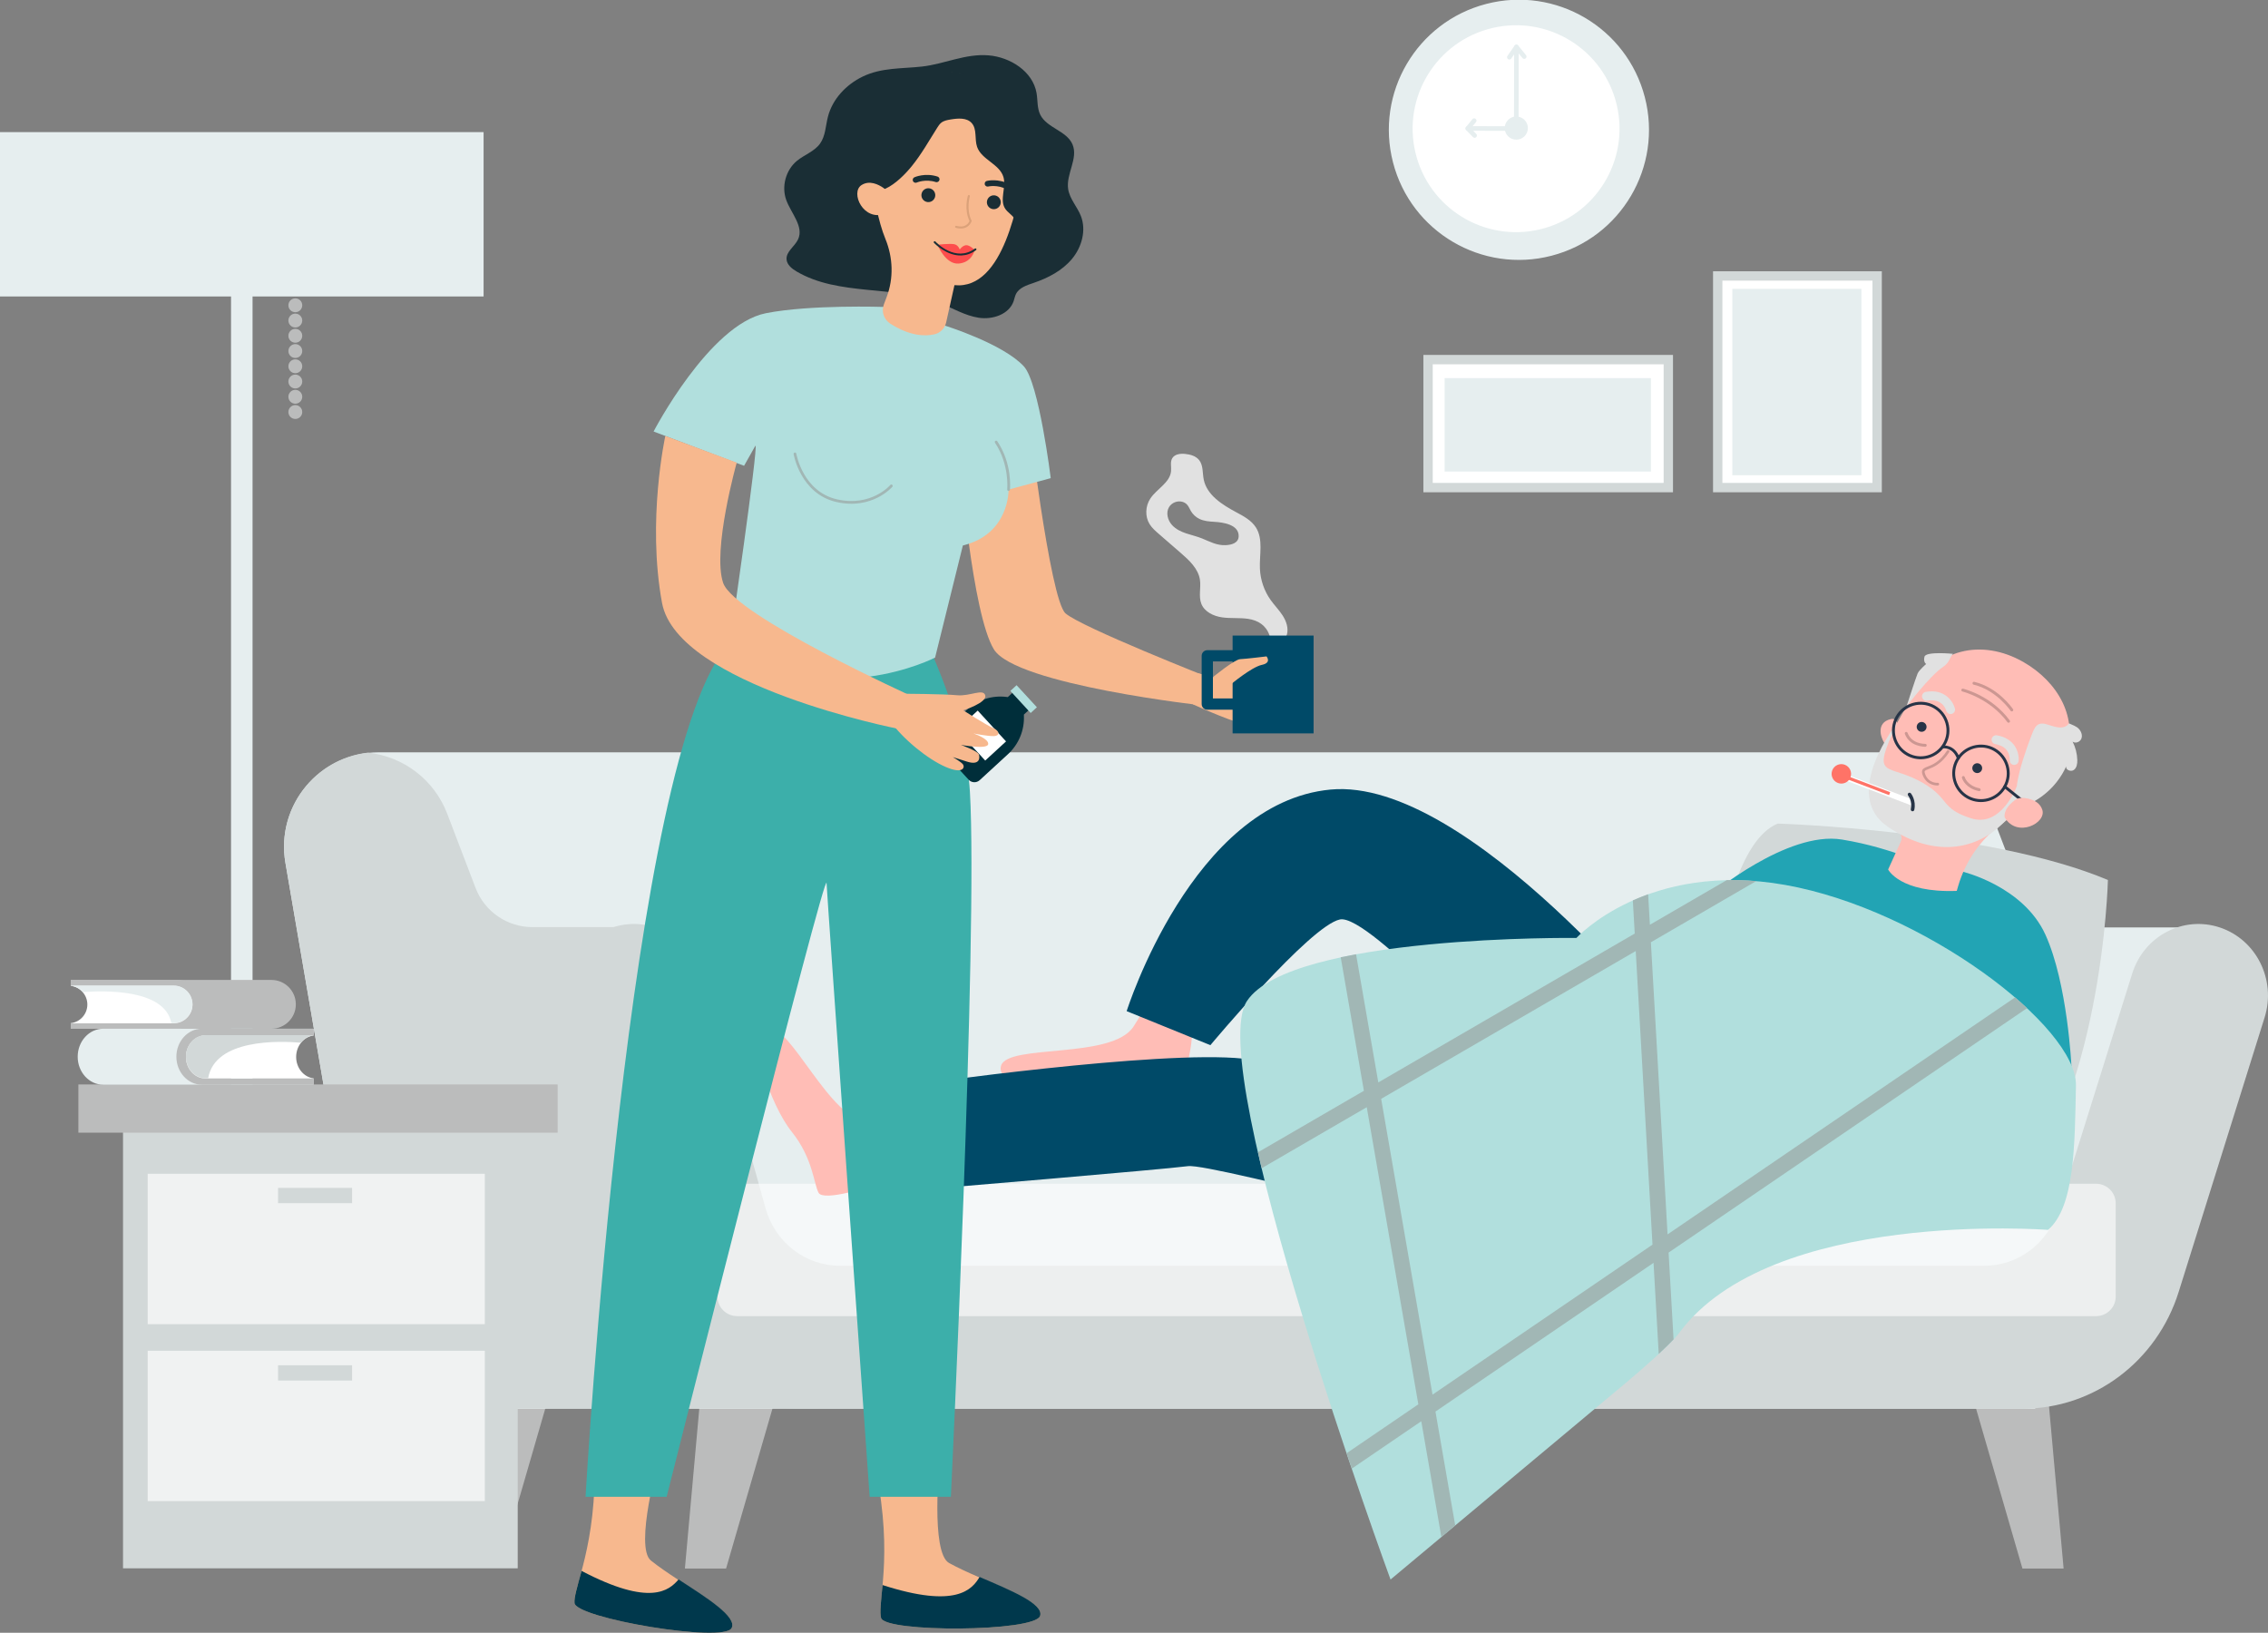 <svg xmlns="http://www.w3.org/2000/svg" xmlns:xlink="http://www.w3.org/1999/xlink" id="Layer_1" x="0px" y="0px" viewBox="0 0 637.37 458.843" style="enable-background:new 0 0 637.37 458.843;" xml:space="preserve"><rect x="0" y="0" width="637.37" height="458.843" fill="#808080" stroke="none"/><style type="text/css">	.st0{fill:#BBBCBC;}	.st1{fill:#E6EEEF;}	.st2{fill:#D2D8D8;}	.st3{opacity:0.6;fill:#FFFFFF;enable-background:new    ;}	.st4{fill:#FFFFFF;}	.st5{fill:#F0F2F2;}	.st6{fill:#FFBDB6;}	.st7{fill:#FF9391;}	.st8{fill:#004A68;}	.st9{fill:#22A4B4;}	.st10{fill:#E1E1E1;}	.st11{fill:#CC9792;}	.st12{fill:#273447;}	.st13{fill:#FF7367;}	.st14{fill:#B1DFDD;}	.st15{fill:#A1B7B5;}	.st16{fill:#F7B88E;}	.st17{fill:#00384C;}	.st18{fill:#3CAFAA;}	.st19{fill:#002E3A;}	.st20{fill:#1A2E35;}	.st21{fill:#FD4D4D;}	.st22{fill:#DBA179;}</style><g>	<polygon class="st0" points="218.028,392.58 204.046,440.793 192.475,440.793 196.814,392.58  "></polygon>	<polygon class="st0" points="554.379,392.58 568.36,440.793 579.931,440.793 575.592,392.58  "></polygon>	<polygon class="st0" points="155.013,389.719 141.031,437.932 129.46,437.932 133.799,389.719    "></polygon>	<path class="st1" d="M567.708,249.624l-7.987-20.901  c-3.982-10.42-13.98-17.303-25.136-17.303H106.422  c-16.484,0-28.996,14.843-26.208,31.089l20.048,116.812  c3.624,21.118,21.935,36.554,43.362,36.554h428.288l45.364-135.25h-33.587  C576.596,260.625,570.24,256.249,567.708,249.624z"></path>	<path class="st2" d="M149.633,260.54c-7.092,0-13.449-4.376-15.98-11.001l-7.987-20.901  c-3.638-9.521-12.303-16.07-22.279-17.133  c-14.95,1.687-25.788,15.686-23.174,30.919l20.048,116.812  c3.624,21.118,21.935,36.554,43.362,36.554h86.578l-46.981-135.249H149.633z"></path>	<path class="st2" d="M568.436,395.874H224.881c-20.553,0-38.617-13.997-44.271-34.302  l-21.245-76.298c-2.97-10.666,3.036-21.788,13.417-24.84  c10.383-3.053,21.203,3.121,24.173,13.787l18.188,65.317  c2.663,9.565,11.173,16.158,20.854,16.158h321.697  c9.42,0,17.764-6.248,20.649-15.463l20.864-66.638  c3.308-10.562,14.319-16.367,24.597-12.97  c10.277,3.398,15.928,14.715,12.622,25.276l-24.154,77.147  C606.146,382.61,588.434,395.874,568.436,395.874z"></path>	<path class="st3" d="M589.066,332.664H207.144c-3.042,0-5.509,2.466-5.509,5.509v26.173  c0,3.043,2.467,5.51,5.51,5.51h381.92c3.043,0,5.51-2.467,5.51-5.51  v-26.172C594.575,335.131,592.109,332.664,589.066,332.664z"></path>	<g>		<rect x="64.925" y="62.608" class="st1" width="6.05" height="320.464"></rect>		<rect y="37.127" class="st1" width="135.901" height="46.185"></rect>		<path class="st0" d="M84.941,85.791c0-1.076-0.872-1.948-1.948-1.948   c-1.076,0-1.948,0.872-1.948,1.948c0,1.076,0.872,1.948,1.948,1.948   C84.069,87.739,84.941,86.866,84.941,85.791z"></path>		<path class="st0" d="M84.941,90.076c0-1.076-0.872-1.948-1.948-1.948   c-1.076,0-1.948,0.872-1.948,1.948c0,1.076,0.872,1.948,1.948,1.948   C84.069,92.024,84.941,91.152,84.941,90.076z"></path>		<path class="st0" d="M84.941,94.361c0-1.076-0.872-1.948-1.948-1.948   c-1.076,0-1.948,0.872-1.948,1.948c0,1.076,0.872,1.948,1.948,1.948   C84.069,96.309,84.941,95.437,84.941,94.361z"></path>		<path class="st0" d="M84.941,98.646c0-1.076-0.872-1.948-1.948-1.948   c-1.076,0-1.948,0.872-1.948,1.948c0,1.076,0.872,1.948,1.948,1.948   C84.069,100.594,84.941,99.722,84.941,98.646z"></path>		<path class="st0" d="M84.941,102.931c0-1.076-0.872-1.948-1.948-1.948   c-1.076,0-1.948,0.872-1.948,1.948c0,1.076,0.872,1.948,1.948,1.948   C84.069,104.879,84.941,104.007,84.941,102.931z"></path>		<path class="st0" d="M84.941,107.216c0-1.076-0.872-1.948-1.948-1.948   c-1.076,0-1.948,0.872-1.948,1.948c0,1.076,0.872,1.948,1.948,1.948   C84.069,109.164,84.941,108.292,84.941,107.216z"></path>		<path class="st0" d="M84.941,111.501c0-1.076-0.872-1.948-1.948-1.948   c-1.076,0-1.948,0.872-1.948,1.948c0,1.076,0.872,1.948,1.948,1.948   C84.069,113.449,84.941,112.577,84.941,111.501z"></path>		<path class="st0" d="M84.941,115.786c0-1.076-0.872-1.948-1.948-1.948   c-1.076,0-1.948,0.872-1.948,1.948c0,1.076,0.872,1.948,1.948,1.948   C84.069,117.734,84.941,116.862,84.941,115.786z"></path>	</g>	<g>					<ellipse transform="matrix(0.968 -0.251 0.251 0.968 4.479 108.244)" class="st1" cx="426.865" cy="36.551" rx="36.551" ry="36.551"></ellipse>					<ellipse transform="matrix(0.973 -0.23 0.23 0.973 3.064 98.881)" class="st4" cx="426.156" cy="36.283" rx="29.075" ry="29.075"></ellipse>		<path class="st1" d="M429.376,35.993c0-1.798-1.457-3.255-3.255-3.255   c-1.798,0-3.255,1.457-3.255,3.255c0,1.798,1.457,3.255,3.255,3.255   C427.919,39.248,429.376,37.79,429.376,35.993z"></path>		<g>			<path class="st1" d="M426.121,36.639h-0.651c-0.357,0-0.646-0.289-0.646-0.646    c0-0.357,0.289-0.646,0.646-0.646h0.006l0.03-20.061l-0.807,1.17    c-0.204,0.294-0.607,0.365-0.898,0.165c-0.293-0.203-0.367-0.605-0.164-0.898    l1.988-2.883c0.16-0.234,0.453-0.335,0.724-0.25    c0.27,0.084,0.453,0.334,0.453,0.617l-0.035,22.786    C426.767,36.35,426.477,36.639,426.121,36.639z"></path>			<path class="st1" d="M428.353,16.549c-0.187,0-0.373-0.081-0.501-0.238l-2.197-2.697    c-0.226-0.277-0.184-0.684,0.093-0.909c0.275-0.225,0.683-0.184,0.908,0.093    l2.197,2.697c0.226,0.277,0.184,0.684-0.093,0.909    C428.64,16.502,428.497,16.549,428.353,16.549z"></path>		</g>		<g>			<path class="st1" d="M414.415,38.731c-0.169,0-0.338-0.066-0.464-0.197l-1.919-1.988    c-0.18-0.187-0.232-0.463-0.13-0.702c0.101-0.238,0.336-0.393,0.594-0.393    h0.001l15.159,0.035c0.356,0.001,0.645,0.289,0.645,0.646v0.651    c0,0.357-0.289,0.646-0.646,0.646c-0.357,0-0.646-0.289-0.646-0.646v-0.006    l-12.988-0.03l0.858,0.89c0.249,0.257,0.241,0.665-0.015,0.913    C414.738,38.671,414.576,38.731,414.415,38.731z"></path>			<path class="st1" d="M412.496,36.744c-0.144,0-0.289-0.048-0.409-0.146    c-0.276-0.226-0.317-0.633-0.092-0.909l1.794-2.197    c0.228-0.277,0.635-0.316,0.91-0.092c0.276,0.226,0.317,0.633,0.092,0.909    l-1.794,2.197C412.868,36.663,412.683,36.744,412.496,36.744z"></path>		</g>	</g>	<g>		<rect x="34.571" y="314.102" class="st2" width="110.92" height="126.626"></rect>		<rect x="22.026" y="304.752" class="st0" width="134.689" height="13.554"></rect>		<rect x="41.503" y="329.86" class="st5" width="94.744" height="42.255"></rect>		<rect x="41.503" y="379.588" class="st5" width="94.744" height="42.255"></rect>		<rect x="78.147" y="333.822" class="st2" width="20.798" height="4.292"></rect>		<rect x="78.147" y="383.67" class="st2" width="20.798" height="4.292"></rect>		<g>			<path class="st0" d="M76.283,275.383H19.88v1.625h28.938    c2.916,0,5.28,2.364,5.28,5.28l0,0c0,2.916-2.364,5.28-5.28,5.28h-28.938    v1.523h56.403c3.785,0,6.854-3.068,6.854-6.854l0,0    C83.136,278.451,80.068,275.383,76.283,275.383z"></path>			<path class="st0" d="M56.67,282.237L56.67,282.237c0-3.785-3.068-6.854-6.854-6.854    H19.88v1.625h28.938c2.916,0,5.28,2.364,5.28,5.28l0,0    c0,2.916-2.364,5.28-5.28,5.28h-28.938v1.523h29.936    C53.601,289.09,56.67,286.022,56.67,282.237z"></path>			<path class="st4" d="M48.817,277.013h-28.938v0.036c2.629,0.302,4.671,2.534,4.671,5.244    l0,0c0,2.71-2.042,4.942-4.671,5.244v0.036h28.938    c2.916,0,5.28-2.364,5.28-5.28l0,0C54.097,279.377,51.733,277.013,48.817,277.013z"></path>			<path class="st1" d="M54.097,282.237c0-2.916-2.364-5.28-5.28-5.28h-28.938v0.036    c1.359,0.156,2.56,0.829,3.405,1.816c5.788-0.458,23.05-0.993,24.869,8.707    h0.664C51.733,287.516,54.097,285.153,54.097,282.237z"></path>		</g>		<g>			<path class="st1" d="M29.017,289.09H88.12v1.865H57.798    c-3.056,0-5.533,2.713-5.533,6.061l0,0c0,3.347,2.477,6.061,5.533,6.061H88.12    v1.748H29.017c-3.966,0-7.182-3.522-7.182-7.867l0,0    C21.836,292.612,25.051,289.09,29.017,289.09z"></path>			<path class="st0" d="M49.57,296.957L49.57,296.957c0-4.345,3.215-7.867,7.182-7.867    H88.12v1.865H57.798c-3.056,0-5.533,2.713-5.533,6.061l0,0    c0,3.347,2.477,6.061,5.533,6.061H88.12v1.748H56.751    C52.785,304.825,49.57,301.303,49.57,296.957z"></path>			<path class="st4" d="M57.798,290.961H88.12v0.041c-2.755,0.347-4.894,2.909-4.894,6.019    l0,0c0,3.111,2.139,5.672,4.894,6.019v0.041H57.798    c-3.056,0-5.533-2.713-5.533-6.061l0,0    C52.265,293.675,54.742,290.961,57.798,290.961z"></path>			<path class="st2" d="M52.265,296.957c0-3.347,2.477-6.06,5.533-6.06H88.12v0.041    c-1.424,0.179-2.683,0.952-3.568,2.085c-6.065-0.526-24.153-1.139-26.059,9.995    h-0.696C54.742,303.018,52.265,300.305,52.265,296.957z"></path>		</g>	</g>	<g>		<path class="st2" d="M499.591,231.446c0,0,59.524,1.815,92.79,15.855   c0,0-1.446,63.45-29.41,93.003c0,0-31.106,2.033-84.98-16.77   C477.991,323.533,478.156,240.269,499.591,231.446z"></path>		<path class="st6" d="M267.451,328.396c0,0-13.047,0.537-17.962,2.978   c-4.916,2.441-18.086,6.292-19.441,3.829c-1.356-2.463-1.568-9.708-7.562-17.168   c-5.994-7.46-12.965-27.533-6.639-28.97   c6.326-1.437,17.365,25.993,28.446,26.406   c11.081,0.413,19.837-1.486,19.837-1.486L267.451,328.396z"></path>		<path class="st6" d="M341.496,275.15c0,0-6.197,11.493-6.608,16.966   c-0.41,5.473-3.821,18.764-6.631,18.673c-2.81-0.092-9.148-3.607-18.623-2.261   c-9.475,1.346-30.294-2.905-28.301-9.078c1.993-6.173,31.215-1.665,37.227-10.983   c6.012-9.318,8.847-17.816,8.847-17.816L341.496,275.15z"></path>		<path class="st7" d="M487.63,250.969c0,0-14.792,16.576-23.912,21.784   c-9.12,5.208-0.323,8.672-0.323,8.672l12.048,6.844l20.96-12.216   l-4.298-20.576L487.63,250.969z"></path>		<path class="st8" d="M492.085,333.618c0,0-10.675,14.577-36.8,16.497   c-26.125,1.921-114.197-23.352-121.47-22.399   c-7.273,0.953-71.883,6.361-71.883,6.361l-5.423-29.237   c0,0,69.119-9.85,92.907-7.339c23.788,2.512,75.887,4.464,75.887,4.464   s-40.366-45.284-48.737-43.579c-8.372,1.705-36.417,35.328-36.417,35.328   l-23.526-9.562c0,0,18.47-58.655,57.323-62.272   c38.853-3.617,96.642,69.46,96.642,69.46L492.085,333.618z"></path>		<path class="st9" d="M551.359,244.902c0,0,17.219,4.019,23.461,17.761   c6.242,13.742,7.307,36.94,7.307,36.94l-26.089,0.957l-1.1-9.326   c0,0-12.606,14.601-33.934,30.211c-21.328,15.611-32.064,18.858-32.064,18.858   l-31.671-43.426c0,0,19.796-13.345,26.791-19.793c0,0-2.204-8.721,3.147-14.793   l-6.536-10.773c0,0,21.589-18.096,36.935-15.594   C532.953,238.426,540.314,243.525,551.359,244.902z"></path>		<path class="st7" d="M574.021,299.901c0,0,1.07,29.896-9.946,34.189   c-11.015,4.293-49.345-25.527-49.345-25.527l6.428-5.584l35.31,11.054   l1.217-13.534L574.021,299.901z"></path>		<path class="st7" d="M514.73,308.563c0,0-12.191-3.002-14.272-5.432   c0,0-5.423,4.725-7.41,4.654c-1.987-0.071,3.616-4.795,3.616-4.795   s-4.486,3.858-5.331,2.266c-0.845-1.592,6.231-5.851,6.231-5.851   s-6.627,1.924-7.35,1.897c-0.723-0.027-1.016-1.866,6.69-4.735l5.196-1.064   c0,0-11.286-2.599-10.424-4.278c0.455-0.888,11.536,1.154,16.347,3.142   c4.811,1.989,15.883,10.724,15.883,10.724L514.73,308.563z"></path>		<g>			<g>				<g>					<path class="st6" d="M533.762,205.023c0,0-0.449-3.362-2.283-2.974      c-4.676,0.988-2.933,6.03-1.038,7.884L533.762,205.023z"></path>					<path class="st6" d="M537.657,195.063l0.018,0.014      c0.12-0.272,0.239-0.544,0.37-0.813      c5.794-11.912,18.852-14.915,30.551-8.242      c9.747,5.559,15.734,15.9,11.781,26.399      c-1.467,3.897-3.843,7.123-6.769,9.577      c-4.279,3.915-7.987,7.241-11.454,9.818      c-5.734,4.263-9.853,10.346-11.863,17.202l-0.394,1.343      c-16.04,0.585-19.277-6.025-19.277-6.025l3.52-7.734      c0.55-1.209,0.075-2.627-1.08-3.284c-0.007-0.004-0.014-0.008-0.021-0.012      C517.743,224.594,534.197,202.179,537.657,195.063z"></path>					<path class="st10" d="M565.292,214.712c0.177,0.131,0.391,0.216,0.627,0.239      c0.691,0.065,1.305-0.443,1.37-1.134c0.196-2.084-0.829-6.265-6.122-7.18      c-0.684-0.118-1.335,0.341-1.453,1.025c-0.118,0.685,0.342,1.334,1.026,1.453      c4.347,0.748,4.06,4.314,4.045,4.465      C564.742,214.037,564.948,214.459,565.292,214.712z"></path>					<path class="st10" d="M547.815,200.612c0.211,0.062,0.442,0.069,0.67,0.01      c0.672-0.175,1.075-0.862,0.899-1.534c-0.528-2.026-2.923-5.605-8.208-4.654      c-0.683,0.123-1.138,0.777-1.015,1.46c0.124,0.684,0.778,1.138,1.461,1.015      c4.341-0.782,5.29,2.665,5.328,2.813      C547.066,200.165,547.405,200.491,547.815,200.612z"></path>					<path class="st11" d="M541.044,219.118c1.413,1.808,3.547,1.61,3.572,1.607      c0.205-0.021,0.352-0.204,0.331-0.409c-0.021-0.204-0.204-0.354-0.408-0.333      c-0.1,0.01-2.466,0.206-3.493-2.362c-0.168-0.419-0.216-0.716-0.143-0.883      c0.102-0.235,0.522-0.399,1.104-0.624c1.338-0.519,3.577-1.389,5.776-4.743      c0.113-0.173,0.065-0.405-0.108-0.517c-0.172-0.113-0.404-0.065-0.517,0.108      c-2.068,3.155-4.086,3.938-5.422,4.457c-0.722,0.28-1.292,0.501-1.518,1.022      c-0.161,0.371-0.12,0.821,0.135,1.457      C540.547,218.382,540.783,218.784,541.044,219.118z"></path>					<path class="st10" d="M566.738,221.037c0,0-4.334,11.681-12.867,8.913      c-8.533-2.768-5.926-5.368-13.024-9.661      c-10.505-6.353-15.471-0.45-7.664-17.162c0,0-16.006,20.13-2.69,29.183      c13.315,9.053,24.886,6.309,32.244-0.782c7.358-7.091,7.932-8.37,7.932-8.37      L566.738,221.037z"></path>					<path class="st11" d="M554.853,221.952c0.38,0.144,0.802,0.27,1.267,0.37      c0.219,0.047,0.436-0.093,0.482-0.312c0.047-0.22-0.094-0.433-0.313-0.483      c-3.46-0.743-4.116-3.046-4.142-3.143c-0.058-0.217-0.281-0.346-0.496-0.29      c-0.217,0.057-0.347,0.277-0.291,0.494      C551.387,218.69,551.977,220.859,554.853,221.952z"></path>					<path class="st11" d="M538.518,209.37c1.331,0.505,2.525,0.482,2.548,0.482      c0.224-0.007,0.401-0.193,0.394-0.418c-0.006-0.224-0.191-0.401-0.418-0.395      c-0.155,0.004-3.802,0.062-4.962-3.085c-0.077-0.211-0.311-0.319-0.522-0.241      c-0.21,0.078-0.319,0.311-0.241,0.522      C535.97,208.003,537.3,208.908,538.518,209.37z"></path>					<path class="st10" d="M571.168,205.989c0.401-1.042,0.935-2.194,1.994-2.547      c0.6-0.2,1.258-0.095,1.871,0.064c1.154,0.299,2.27,0.783,3.456,0.904      c1.186,0.121,2.293-0.139,2.95-1.134c0.912,0.43,2.076,0.803,2.766,1.538      c0.689,0.735,1.086,1.837,0.714,2.774c-0.372,0.937-1.688,1.454-2.465,0.811      c0.82,1.604,1.276,3.392,1.325,5.193c0.028,1.02-0.142,2.173-0.964,2.778      c-0.822,0.605-2.353,0.017-2.17-0.987      c-2.101,4.684-5.97,8.55-10.657,10.647      c-0.354,0.158-0.723,0.309-1.11,0.318      C563.026,226.471,570.377,208.045,571.168,205.989z"></path>					<path class="st10" d="M535.751,198.605c0,0,6.572-8.74,10.382-11.248      c0.789-0.519,1.401-1.268,1.792-2.128c0.242-0.531,0.544-1.093,0.882-1.494      c0,0-7.572-0.756-7.972,0.807c-0.4,1.562,0.469,2.05,0.469,2.05      s-1.982,1.71-2.408,2.681C538.47,190.244,535.751,198.605,535.751,198.605z"></path>					<path class="st11" d="M564.313,203.078c0.124,0.047,0.27,0.032,0.385-0.052      c0.181-0.133,0.22-0.387,0.087-0.569c-5.078-6.922-12.772-8.838-13.097-8.919      c-0.218-0.052-0.437,0.082-0.49,0.3c-0.052,0.218,0.085,0.436,0.3,0.491      c0.076,0.018,7.737,1.935,12.633,8.609      C564.177,203.004,564.241,203.051,564.313,203.078z"></path>					<path class="st11" d="M565.231,199.901c0.12,0.045,0.258,0.034,0.372-0.043      c0.186-0.126,0.236-0.378,0.111-0.564c-0.167-0.247-4.15-6.076-10.882-7.684      c-0.218-0.052-0.438,0.083-0.49,0.301c-0.051,0.219,0.076,0.431,0.302,0.49      c6.409,1.528,10.356,7.288,10.395,7.346      C565.088,199.82,565.156,199.872,565.231,199.901z"></path>					<path class="st12" d="M552.759,224.364c-1.88-1.054-3.237-2.778-3.821-4.853      c-0.584-2.075-0.325-4.253,0.73-6.133l0,0c1.054-1.88,2.778-3.237,4.853-3.82      c2.077-0.584,4.254-0.325,6.135,0.73c3.882,2.177,5.268,7.106,3.091,10.986      c-1.978,3.526-6.228,4.992-9.9,3.598      C553.477,224.732,553.113,224.563,552.759,224.364z M554.742,210.341      c-1.867,0.525-3.417,1.744-4.365,3.435l0,0      c-0.948,1.69-1.181,3.649-0.656,5.515c0.525,1.866,1.745,3.416,3.437,4.364      c3.491,1.958,7.923,0.711,9.88-2.778c1.958-3.489,0.71-7.921-2.78-9.879      c-0.32-0.18-0.65-0.334-0.987-0.462      C557.828,209.988,556.254,209.916,554.742,210.341z"></path>					<path class="st12" d="M535.821,212.325c-3.882-2.177-5.268-7.106-3.091-10.986l0,0      c2.176-3.881,7.107-5.264,10.988-3.09c1.88,1.055,3.237,2.778,3.821,4.853      c0.584,2.075,0.325,4.253-0.73,6.133c-1.054,1.88-2.778,3.237-4.853,3.82      c-1.682,0.473-3.433,0.392-5.037-0.217      C536.544,212.696,536.177,212.524,535.821,212.325z M533.439,201.736L533.439,201.736      c-1.958,3.489-0.71,7.921,2.781,9.879c1.689,0.949,3.65,1.181,5.516,0.657      c1.866-0.525,3.416-1.745,4.364-3.435s1.181-3.649,0.656-5.515      c-0.525-1.866-1.745-3.416-3.437-4.364c-0.319-0.179-0.645-0.331-0.977-0.457      C539.04,197.247,535.218,198.566,533.439,201.736z"></path>					<path class="st12" d="M550.2,213.436c0.088,0.034,0.189,0.037,0.285,0.002      c0.21-0.077,0.319-0.311,0.242-0.522c-1.412-3.847-4.778-3.426-4.811-3.422      c-0.223,0.031-0.378,0.236-0.347,0.459c0.031,0.222,0.237,0.377,0.457,0.347      c0.117-0.016,2.758-0.316,3.937,2.896      C550.005,213.312,550.094,213.396,550.2,213.436z"></path>					<path class="st12" d="M568.363,225.536c0.161,0.061,0.349,0.015,0.463-0.126      c0.14-0.176,0.111-0.431-0.065-0.572l-5.116-4.08      c-0.175-0.14-0.431-0.111-0.572,0.064c-0.14,0.176-0.111,0.431,0.065,0.572      l5.116,4.08C568.288,225.501,568.325,225.521,568.363,225.536z"></path>					<path class="st6" d="M566.167,224.901c0.661-0.507,1.494-0.735,2.326-0.677      c1.713,0.119,4.544,0.717,5.436,3.296c1.308,3.785-7.097,8.043-10.53,2.226      C563.398,229.745,562.654,227.595,566.167,224.901z"></path>					<path class="st12" d="M538.738,203.777c0.271-0.714,1.07-1.073,1.784-0.801      c0.714,0.271,1.073,1.07,0.802,1.784c-0.271,0.714-1.07,1.073-1.784,0.801      C538.826,205.289,538.467,204.491,538.738,203.777z"></path>					<path class="st12" d="M554.364,215.375c0.271-0.714,1.07-1.073,1.784-0.801      c0.714,0.271,1.073,1.07,0.802,1.784c-0.271,0.714-1.07,1.073-1.784,0.801      C554.452,216.887,554.093,216.088,554.364,215.375z"></path>				</g>				<g>					<polygon class="st4" points="517.375,218.834 537.293,226.4 537.33,224.648       517.961,217.29      "></polygon>					<path class="st13" d="M520.028,218.442c0.537-1.413-0.174-2.995-1.587-3.532      c-1.413-0.537-2.995,0.174-3.532,1.587c-0.537,1.413,0.174,2.995,1.587,3.531      C517.91,220.566,519.491,219.855,520.028,218.442z"></path>											<rect x="518.72" y="220.372" transform="matrix(0.935 0.355 -0.355 0.935 112.621 -172.042)" class="st13" width="12.618" height="0.873"></rect>					<path class="st12" d="M537.307,227.955c0.023,0.009,0.046,0.016,0.072,0.022      c0.268,0.058,0.532-0.113,0.59-0.381c0.583-2.712-0.895-4.57-0.958-4.648      c-0.176-0.212-0.483-0.244-0.696-0.074c-0.213,0.172-0.246,0.484-0.075,0.697      c0.05,0.063,1.239,1.583,0.758,3.817      C536.945,227.63,537.081,227.869,537.307,227.955z"></path>				</g>			</g>		</g>	</g>	<g>		<path class="st14" d="M575.559,345.623c0,0-78-6.058-103.728,29.052   c-2.287,3.121-11.651,11.207-14.62,13.687l-66.434,55.516   c0,0-52.737-143.9-40.341-162.578c12.396-18.679,92.58-17.717,92.58-17.717   s19.812-21.798,58.678-14.898c38.865,6.9,82.041,39.831,81.704,56.344   C583.062,321.541,583.099,339.118,575.559,345.623z"></path>		<path class="st15" d="M493.57,247.591c-2.878-0.239-5.639-0.328-8.273-0.275   l-21.635,12.56l-0.49-8.577c-1.52,0.547-2.952,1.126-4.3,1.726l0.532,9.323   l-72.063,41.836l-6.256-36.03c-1.461,0.269-2.897,0.556-4.308,0.856   l6.515,37.524l-29.772,17.284c0.336,1.468,0.689,2.961,1.051,4.468l29.523-17.139   l14.497,83.495l-20.154,13.743c0.493,1.468,0.981,2.916,1.457,4.321l19.521-13.311   l5.647,32.521l3.892-3.253l-5.553-31.985l61.287-41.792l1.461,25.59   c1.579-1.462,3.048-2.88,4.167-4.066l-1.394-24.411l100.747-68.7   c-1.073-1.004-2.198-2.011-3.371-3.017l-97.668,66.601l-4.687-82.09   L493.57,247.591z M459.686,267.262l4.711,82.506l-61.82,42.156l-14.434-83.128   L459.686,267.262z"></path>	</g>	<g>		<g>			<rect x="401.322" y="101.055" class="st4" width="67.521" height="35.969"></rect>			<path class="st2" d="M470.157,138.339h-70.149V99.74h70.149V138.339z M402.637,135.709    h64.89v-33.34h-64.89V135.709z"></path>		</g>		<g>			<rect x="482.725" y="77.549" class="st4" width="44.803" height="59.475"></rect>			<path class="st2" d="M528.844,138.339h-47.433V76.234h47.433V138.339z M484.04,135.709h42.174    V78.864h-42.174V135.709z"></path>		</g>		<rect x="405.976" y="106.261" class="st1" width="57.976" height="26.253"></rect>		<rect x="486.827" y="81.177" class="st1" width="36.284" height="52.376"></rect>	</g>	<g>		<path class="st16" d="M335.23,197.925c0,0,13.062,6.013,17.673,6.331   c4.611,0.318,11.289-10.114,11.289-10.114l-4.611-9.125l-17.013,5.676   l-5.81-1.486L335.23,197.925z"></path>		<g>			<path class="st16" d="M288.728,114.743c0,0,6.274,53.71,10.709,57.622    c4.436,3.912,41.055,18.327,41.055,18.327l-1.798,7.647    c0,0-53.252-5.844-59.387-15.861c-6.135-10.017-9.481-52.039-9.481-52.039    L288.728,114.743z"></path>			<g>				<path class="st16" d="M264.065,410.586c0,0-2.606,25.73,2.647,28.648     c9.513,5.286,27.06,10.327,25.59,14.866     c-1.469,4.539-43.526,4.716-44.694,0.577     c-1.168-4.139,3.545-16.804-1.449-41.46L264.065,410.586z"></path>				<path class="st17" d="M248.028,445.435c-0.448,4.607-0.836,7.767-0.42,9.241     c1.168,4.139,43.225,3.963,44.694-0.577c1.089-3.366-8.198-7.162-17.011-10.941     C273.207,446.659,268.763,452.115,248.028,445.435z"></path>			</g>			<g>				<path class="st16" d="M185.181,409.848c0,0-6.949,24.91-2.27,28.681     c8.475,6.828,24.906,14.783,22.686,19.006     c-2.221,4.223-43.694-2.764-44.14-7.042     c-0.446-4.278,6.355-15.956,5.631-41.101L185.181,409.848z"></path>				<path class="st17" d="M163.444,441.458c-1.226,4.463-2.146,7.511-1.987,9.035     c0.446,4.277,41.919,11.265,44.14,7.042c1.647-3.132-6.859-8.453-14.9-13.678     C188.047,446.951,182.739,451.571,163.444,441.458z"></path>			</g>			<path class="st18" d="M260.306,180.213c0,0,11.112,22.612,12.267,42.335    c2.309,39.443-5.351,198.088-5.351,198.088h-22.825    c0,0-12.108-170.9-12.108-172.417c0-5.969-44.945,172.417-44.945,172.417h-22.788    c0,0,11.943-210.673,40.564-239.938l27.169,3.458L260.306,180.213z"></path>			<path class="st14" d="M265.352,91.443c0,0,16.478,5.087,22.397,11.529    c4.234,4.608,7.538,31.398,7.538,31.398l-11.85,3.207    c0,0,0.354,12.486-12.845,15.713l-7.806,31.508c0,0-30.452,15.677-57.666-4.1    c0,0,8.059-55.467,7.178-55.467l-3.191,5.667l-25.431-9.635    c0,0,15.63-30.058,31.53-33.238c12.389-2.478,33.271-1.769,33.271-1.769    L265.352,91.443z"></path>			<path class="st15" d="M235.059,141.075c-10.096-2.295-12.01-13.344-12.028-13.456    c-0.034-0.209,0.108-0.406,0.317-0.44c0.207-0.034,0.406,0.108,0.44,0.317    c0.017,0.106,1.856,10.652,11.441,12.831c9.621,2.187,14.917-3.965,14.969-4.028    c0.137-0.162,0.377-0.184,0.54-0.047c0.162,0.136,0.183,0.378,0.047,0.54    C250.73,136.859,245.132,143.365,235.059,141.075z"></path>			<path class="st15" d="M283.351,137.95c-0.187-0.042-0.316-0.218-0.296-0.414    c0.007-0.069,0.673-7.01-3.428-13.103c-0.118-0.176-0.071-0.414,0.104-0.533    c0.177-0.118,0.414-0.071,0.532,0.104c4.261,6.331,3.585,13.317,3.555,13.611    c-0.022,0.211-0.211,0.363-0.421,0.341    C283.382,137.956,283.366,137.953,283.351,137.95z"></path>			<path class="st16" d="M207.04,130.008c0,0-6.923,24.62-3.816,33.794    c3.107,9.174,53.415,32.033,53.415,32.033l-4.283,8.966    c0,0-62.012-12.161-66.305-35.368c-4.293-23.207,0.925-46.921,0.925-46.921    L207.04,130.008z"></path>			<g>				<path class="st19" d="M287.736,200.814l1.991-1.83l-4.519-4.917l-1.991,1.83     l-0.346-0.044c-4.04-0.509-8.1,0.787-11.098,3.543l-7.96,7.316     c-0.897,0.825-0.956,2.22-0.132,3.117l8.527,9.278     c0.824,0.897,2.22,0.956,3.117,0.132l7.96-7.316     c2.998-2.756,4.631-6.691,4.464-10.76L287.736,200.814z"></path>									<rect x="283.309" y="195.286" transform="matrix(0.677 0.736 -0.736 0.677 237.619 -148.171)" class="st14" width="8.427" height="2.378"></rect>									<rect x="269.788" y="202.744" transform="matrix(0.677 0.736 -0.736 0.677 241.332 -136.133)" class="st4" width="11.766" height="7.95"></rect>			</g>			<path class="st16" d="M253.279,194.946c0,0,12.042,0.07,15.675,0.428    c3.633,0.359,7.42-1.992,7.933,0.062c0.513,2.053-6.181,4.183-6.181,4.183    s6.249,4.015,8.357,4.957c2.108,0.942,1.823,2.211,0.329,2.285    c-1.692,0.083-5.828-0.741-5.828-0.741s4.355,1.426,4.144,3.011    c-0.211,1.585-7.673,0.201-7.673,0.201s4.74,1.686,5.063,2.68    s0.225,3.128-3.271,2.043c-3.495-1.085-4.067-1.302-4.067-1.302    s2.353,1.339,2.877,2.07c0.523,0.731,0.147,2.864-4.86,0.71    c-5.008-2.154-11.98-7.767-15.707-13.018L253.279,194.946z"></path>			<path class="st20" d="M277.783,15.553c6.138,0.498,12.454,4.509,13.514,10.576    c0.356,2.037,0.126,4.225,1.033,6.083c1.835,3.756,7.438,4.52,9.075,8.366    c1.673,3.931-1.863,8.324-1.225,12.548c0.42,2.783,2.569,4.971,3.588,7.595    c1.556,4.007,0.241,8.73-2.508,12.034c-2.749,3.304-6.724,5.369-10.795,6.748    c-1.91,0.647-4.081,1.339-4.964,3.151c-0.305,0.626-0.418,1.327-0.645,1.986    c-1.281,3.718-5.926,5.248-9.813,4.651c-3.887-0.598-7.343-2.718-11.002-4.162    c-12.847-5.07-28.296-1.839-40.196-8.85c-1.319-0.777-2.693-1.876-2.801-3.403    c-0.155-2.204,2.31-3.611,3.239-5.616c1.68-3.626-1.974-7.312-3.332-11.072    c-1.369-3.789-0.127-8.372,2.967-10.953c2.091-1.744,4.917-2.646,6.517-4.85    c1.558-2.147,1.577-5,2.233-7.57c1.274-4.984,5.147-9.072,9.783-11.301    c5.332-2.562,10.944-2.176,16.641-2.811    C265.439,17.997,271.268,15.025,277.783,15.553z"></path>			<path class="st16" d="M269.559,20.589c-11.079-1.72-21.871,5.252-24.883,16.052    c-0.99,3.551-1.061,7.116-0.379,10.464c1.315,8.258,2.438,14.926,4.537,20.066    c2.127,5.21,2.341,11.003,0.353,16.267l-0.795,2.106    c-0.753,1.996-0.002,4.247,1.795,5.398c5.549,3.556,9.815,3.592,12.399,3.009    c1.655-0.373,2.941-1.673,3.309-3.33l2.335-10.488l0,0    c14.079,1.418,17.888-24.298,19.553-31.78l-0.022-0.001    c0.073-0.278,0.146-0.556,0.209-0.839    C290.759,34.994,282.441,22.589,269.559,20.589z"></path>			<path class="st20" d="M281.143,57.439c0.334-1.023-0.224-2.123-1.247-2.457    c-1.023-0.334-2.123,0.224-2.457,1.247c-0.334,1.023,0.224,2.123,1.247,2.457    C279.709,59.02,280.809,58.462,281.143,57.439z"></path>			<path class="st20" d="M262.742,55.454c0.334-1.023-0.224-2.123-1.247-2.457    c-1.023-0.334-2.123,0.224-2.457,1.247c-0.334,1.023,0.224,2.123,1.247,2.457    C261.307,57.036,262.407,56.477,262.742,55.454z"></path>			<path class="st21" d="M273.933,70.266c0,0-1.433-1.468-2.459-1.359    c-1.026,0.109-1.763,1.206-1.763,1.206s-0.39-1.281-1.583-1.497    c-1.193-0.216-4.694,0.148-4.694,0.148s2.255,5.599,5.972,5.3    c3.717-0.299,4.447-3.634,4.447-3.634L273.933,70.266z"></path>			<path class="st20" d="M270.241,71.79c-4.241,0.19-7.721-3.489-7.767-3.538    c-0.103-0.111-0.096-0.285,0.015-0.388c0.111-0.103,0.285-0.096,0.387,0.014    c0.228,0.246,5.661,5.977,11.091,1.977c0.123-0.09,0.294-0.064,0.384,0.058    c0.09,0.122,0.064,0.294-0.058,0.384    C272.922,71.306,271.545,71.731,270.241,71.79z"></path>			<path class="st20" d="M257.092,51.334c-0.224-0.063-0.419-0.22-0.521-0.448    c-0.184-0.409-0.001-0.888,0.407-1.071c0.122-0.055,3.052-1.323,6.497-0.195    c0.425,0.139,0.658,0.596,0.519,1.022c-0.139,0.425-0.634,0.653-1.021,0.519    c-2.872-0.937-5.307,0.122-5.331,0.133    C257.461,51.373,257.268,51.383,257.092,51.334z"></path>			<path class="st20" d="M277.179,52.353c-0.209-0.102-0.373-0.292-0.432-0.534    c-0.108-0.435,0.158-0.873,0.592-0.981c0.13-0.032,3.21-0.77,6.426,0.973    c0.394,0.213,0.54,0.704,0.328,1.098c-0.212,0.394-0.72,0.537-1.098,0.328    c-2.661-1.441-5.241-0.831-5.268-0.825    C277.535,52.458,277.343,52.433,277.179,52.353z"></path>			<path class="st22" d="M270.559,64.185c-0.538,0.077-1.183,0.042-1.956-0.171    c-0.152-0.042-0.242-0.2-0.2-0.352c0.042-0.152,0.2-0.243,0.352-0.2    c2.672,0.736,3.526-0.917,3.703-1.356c-1.569-3.237-0.506-6.942-0.459-7.1    c0.044-0.152,0.206-0.238,0.355-0.194c0.152,0.045,0.239,0.204,0.194,0.356    c-0.011,0.037-1.069,3.735,0.476,6.791c0.033,0.065,0.04,0.141,0.019,0.211    C273.036,62.192,272.496,63.91,270.559,64.185z"></path>			<path class="st20" d="M256.214,46.715c2.73-3.357,4.856-7.153,7.166-10.812    c0.328-0.519,0.668-1.045,1.15-1.426c0.728-0.575,1.686-0.746,2.601-0.899    c2.075-0.347,4.548-0.565,5.946,1.007c1.55,1.743,0.749,4.517,1.523,6.718    c1.26,3.585,6.305,4.792,7.388,8.434c0.862,2.898-1.159,6.364,0.49,8.899    c0.674,1.037,1.847,1.666,2.537,2.692c2.246,3.337-1.749,8.365,0.505,11.697    c2.677-3.728,5.15-7.602,7.405-11.599c0.572-1.014,1.141-2.069,1.277-3.225    c0.262-2.211-1.073-4.245-1.966-6.285c-1.634-3.732-1.852-7.901-2.533-11.918    c-0.806-4.751-2.292-9.387-4.398-13.721c-0.354-0.728-0.739-1.466-1.344-2.004    c-0.732-0.651-1.707-0.941-2.649-1.21c-4.661-1.328-9.384-2.563-14.219-2.915    c-4.834-0.353-9.825,0.218-14.177,2.352c-1.696,0.831-3.285,1.897-4.622,3.232    c-1.492,1.489-2.64,3.28-3.777,5.055c-1.388,2.167-2.798,4.387-3.406,6.887    c-0.501,2.061-0.432,4.214-0.328,6.332c0.095,1.924,0.224,3.883,0.926,5.677    C245.021,58.149,252.676,51.065,256.214,46.715z"></path>			<path class="st16" d="M249.585,54.693c-0.195-0.783-0.689-1.458-1.355-1.915    c-1.37-0.942-3.876-2.196-6.107-0.777c-3.273,2.081,0.532,10.376,6.64,8.035    C248.764,60.036,250.624,58.853,249.585,54.693z"></path>		</g>		<g>			<path class="st10" d="M323.067,147.29c0.662,1.07,1.627,1.912,2.577,2.737    c2.052,1.78,4.103,3.561,6.155,5.341c2.391,2.075,4.936,4.418,5.416,7.548    c0.346,2.257-0.448,4.675,0.406,6.793c0.906,2.248,3.42,3.438,5.819,3.782    c2.399,0.345,4.856,0.06,7.255,0.409c2.854,0.415,5.059,1.814,6.036,4.553    c0.451,1.262,0.359,2.608,2.113,2.543c1.339-0.049,2.518-1.557,2.826-2.737    c0.467-1.787-0.19-3.695-1.185-5.251c-0.995-1.556-2.318-2.875-3.39-4.38    c-1.82-2.555-2.883-5.642-3.024-8.776c-0.177-3.953,0.993-8.292-1.128-11.632    c-1.253-1.973-3.417-3.144-5.479-4.246c-3.971-2.122-8.322-4.838-9.192-9.255    c-0.361-1.833-0.107-3.912-1.251-5.388c-0.908-1.173-2.471-1.622-3.947-1.77    c-1.342-0.135-2.935,0.047-3.635,1.2c-0.637,1.049-0.23,2.394-0.338,3.617    c-0.289,3.295-4.053,4.996-5.857,7.769    C321.875,142.253,321.746,145.152,323.067,147.29z M328.53,142.508    c0.736-1.232,2.334-1.877,3.719-1.499c0.474,0.129,0.921,0.368,1.268,0.716    c0.523,0.525,0.78,1.251,1.156,1.89c0.548,0.933,1.373,1.702,2.343,2.182    c1.313,0.651,2.819,0.761,4.282,0.849c2.353,0.142,6.885,0.727,6.801,4.058    c-0.049,1.929-2.03,2.419-3.645,2.495c-2.495,0.118-4.41-0.975-6.628-1.878    c-2.852-1.162-6.303-1.387-8.485-3.81    C328.129,146.167,327.603,144.062,328.53,142.508z"></path>							<rect x="346.396" y="178.607" transform="matrix(-1 -1.224647e-16 1.224647e-16 -1 715.551 384.705)" class="st8" width="22.759" height="27.491"></rect>			<path class="st8" d="M339.284,199.438h8.819c0.874,0,1.581-0.708,1.581-1.58    c0-0.873-0.707-1.58-1.581-1.58h-7.239V185.877h6.385    c0.873,0,1.58-0.708,1.58-1.58s-0.707-1.58-1.58-1.58h-7.966    c-0.874,0-1.58,0.708-1.58,1.58v13.56    C337.703,198.73,338.41,199.438,339.284,199.438z"></path>		</g>		<path class="st16" d="M340.898,190.263c0,0,6.045-4.961,7.614-5.025   c1.569-0.063,7.412-0.779,7.412-0.779s1.55,1.789-1.312,2.385   c-2.862,0.596-8.745,5.508-8.745,5.508L340.898,190.263z"></path>	</g></g></svg>